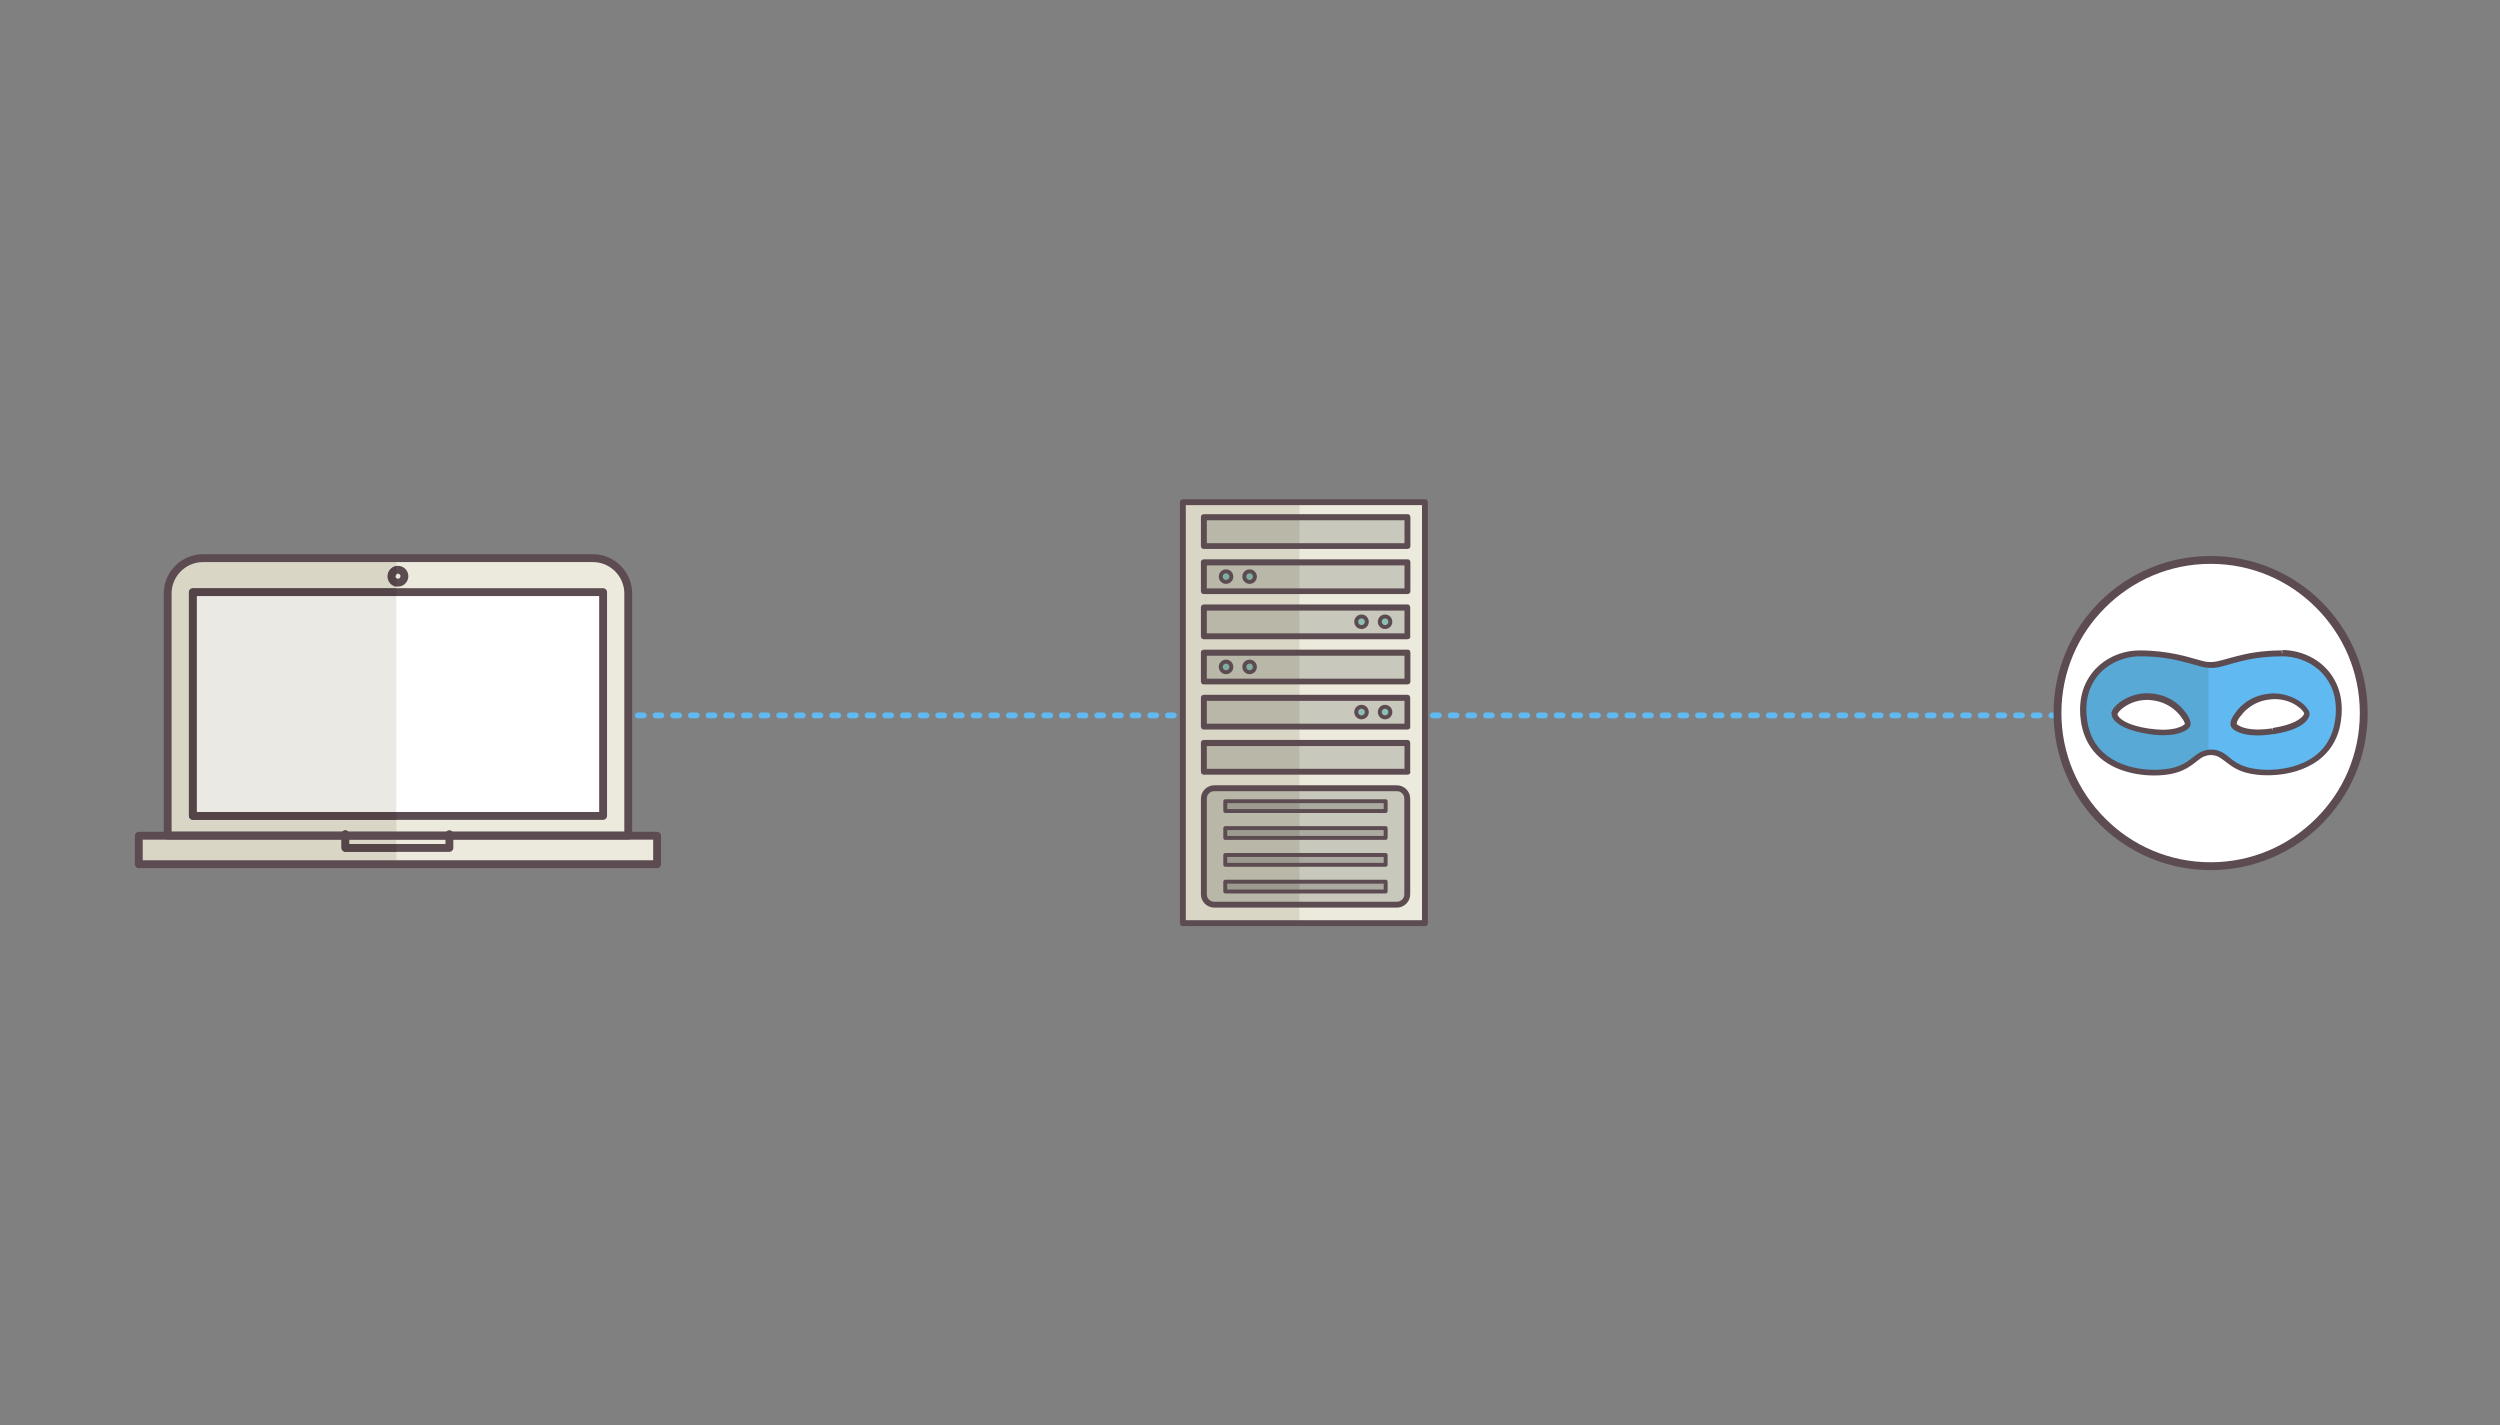 <?xml version="1.0" encoding="utf-8"?>
<!-- Generator: Adobe Illustrator 19.1.0, SVG Export Plug-In . SVG Version: 6.00 Build 0)  -->
<svg version="1.1" id="Layer_1" xmlns="http://www.w3.org/2000/svg" xmlns:xlink="http://www.w3.org/1999/xlink" x="0px" y="0px"
	 viewBox="0 0 1273.4 726" style="enable-background:new 0 0 1273.4 726;" xml:space="preserve">
<rect x="0" y="0" width="1273.4" height="726" fill="#808080" stroke="none"/>
<style type="text/css">
	.st0{fill:#60B9F0;}
	.st1{fill:#ECEADD;}
	.st2{clip-path:url(#SVGID_2_);fill:#FFFFFF;}
	.st3{clip-path:url(#SVGID_2_);fill:#5C4B51;}
	.st4{clip-path:url(#SVGID_2_);fill:#D9D6C5;}
	.st5{clip-path:url(#SVGID_2_);fill:#EAE9E3;}
	.st6{clip-path:url(#SVGID_2_);fill:#544448;}
	.st7{fill:#5C4B51;}
	.st8{fill:#C9C8BD;}
	.st9{fill:#ABAAA1;}
	.st10{fill:#8CBEB2;}
	.st11{clip-path:url(#SVGID_4_);fill:#D9D6C5;}
	.st12{clip-path:url(#SVGID_4_);fill:#B9B7A8;}
	.st13{clip-path:url(#SVGID_4_);fill:#9D9B8F;}
	.st14{clip-path:url(#SVGID_4_);fill:#80AE9E;}
	.st15{fill:#FFFFFF;}
	.st16{clip-path:url(#SVGID_6_);fill:#58A9D6;}
</style>
<g>
	<path class="st0" d="M1107.9,365.9L1107.9,365.9c0.8,0,1.5-0.7,1.5-1.5c0-0.8-0.7-1.5-1.5-1.5h0c-0.8,0-1.5,0.7-1.5,1.5
		C1106.4,365.2,1107,365.9,1107.9,365.9 M1098.9,365.9h3c0.8,0,1.5-0.7,1.5-1.5c0-0.8-0.7-1.5-1.5-1.5h-3c-0.8,0-1.5,0.7-1.5,1.5
		C1097.4,365.2,1098,365.9,1098.9,365.9 M1089.9,365.9h3c0.8,0,1.5-0.7,1.5-1.5c0-0.8-0.7-1.5-1.5-1.5h-3c-0.8,0-1.5,0.7-1.5,1.5
		C1088.4,365.2,1089,365.9,1089.9,365.9 M1080.9,365.9h3c0.8,0,1.5-0.7,1.5-1.5c0-0.8-0.7-1.5-1.5-1.5h-3c-0.8,0-1.5,0.7-1.5,1.5
		C1079.4,365.2,1080,365.9,1080.9,365.9 M1071.9,365.9h3c0.8,0,1.5-0.7,1.5-1.5c0-0.8-0.7-1.5-1.5-1.5h-3c-0.8,0-1.5,0.7-1.5,1.5
		C1070.4,365.2,1071,365.9,1071.9,365.9 M1062.9,365.9h3c0.8,0,1.5-0.7,1.5-1.5c0-0.8-0.7-1.5-1.5-1.5h-3c-0.8,0-1.5,0.7-1.5,1.5
		C1061.4,365.2,1062,365.9,1062.9,365.9 M1053.9,365.9h3c0.8,0,1.5-0.7,1.5-1.5c0-0.8-0.7-1.5-1.5-1.5h-3c-0.8,0-1.5,0.7-1.5,1.5
		C1052.4,365.2,1053,365.9,1053.9,365.9 M1044.9,365.9h3c0.8,0,1.5-0.7,1.5-1.5c0-0.8-0.7-1.5-1.5-1.5h-3c-0.8,0-1.5,0.7-1.5,1.5
		C1043.4,365.2,1044,365.9,1044.9,365.9 M1035.9,365.9h3c0.8,0,1.5-0.7,1.5-1.5c0-0.8-0.7-1.5-1.5-1.5h-3c-0.8,0-1.5,0.7-1.5,1.5
		C1034.4,365.2,1035,365.9,1035.9,365.9 M1026.9,365.9h3c0.8,0,1.5-0.7,1.5-1.5c0-0.8-0.7-1.5-1.5-1.5h-3c-0.8,0-1.5,0.7-1.5,1.5
		C1025.4,365.2,1026,365.9,1026.9,365.9 M1017.9,365.9h3c0.8,0,1.5-0.7,1.5-1.5c0-0.8-0.7-1.5-1.5-1.5h-3c-0.8,0-1.5,0.7-1.5,1.5
		C1016.4,365.2,1017,365.9,1017.9,365.9 M1008.9,365.9h3c0.8,0,1.5-0.7,1.5-1.5c0-0.8-0.7-1.5-1.5-1.5h-3c-0.8,0-1.5,0.7-1.5,1.5
		C1007.4,365.2,1008,365.9,1008.9,365.9 M999.9,365.9h3c0.8,0,1.5-0.7,1.5-1.5c0-0.8-0.7-1.5-1.5-1.5h-3c-0.8,0-1.5,0.7-1.5,1.5
		C998.4,365.2,999,365.9,999.9,365.9 M990.9,365.9h3c0.8,0,1.5-0.7,1.5-1.5c0-0.8-0.7-1.5-1.5-1.5h-3c-0.8,0-1.5,0.7-1.5,1.5
		C989.4,365.2,990,365.9,990.9,365.9 M981.9,365.9h3c0.8,0,1.5-0.7,1.5-1.5c0-0.8-0.7-1.5-1.5-1.5h-3c-0.8,0-1.5,0.7-1.5,1.5
		C980.4,365.2,981,365.9,981.9,365.9 M972.9,365.9h3c0.8,0,1.5-0.7,1.5-1.5c0-0.8-0.7-1.5-1.5-1.5h-3c-0.8,0-1.5,0.7-1.5,1.5
		C971.4,365.2,972,365.9,972.9,365.9 M963.9,365.9h3c0.8,0,1.5-0.7,1.5-1.5c0-0.8-0.7-1.5-1.5-1.5h-3c-0.8,0-1.5,0.7-1.5,1.5
		C962.4,365.2,963,365.9,963.9,365.9 M954.9,365.9h3c0.8,0,1.5-0.7,1.5-1.5c0-0.8-0.7-1.5-1.5-1.5h-3c-0.8,0-1.5,0.7-1.5,1.5
		C953.4,365.2,954,365.9,954.9,365.9 M945.9,365.9h3c0.8,0,1.5-0.7,1.5-1.5c0-0.8-0.7-1.5-1.5-1.5h-3c-0.8,0-1.5,0.7-1.5,1.5
		C944.4,365.2,945,365.9,945.9,365.9 M936.9,365.9h3c0.8,0,1.5-0.7,1.5-1.5c0-0.8-0.7-1.5-1.5-1.5h-3c-0.8,0-1.5,0.7-1.5,1.5
		C935.4,365.2,936,365.9,936.9,365.9 M927.9,365.9h3c0.8,0,1.5-0.7,1.5-1.5c0-0.8-0.7-1.5-1.5-1.5h-3c-0.8,0-1.5,0.7-1.5,1.5
		C926.4,365.2,927,365.9,927.9,365.9 M918.9,365.9h3c0.8,0,1.5-0.7,1.5-1.5c0-0.8-0.7-1.5-1.5-1.5h-3c-0.8,0-1.5,0.7-1.5,1.5
		C917.4,365.2,918,365.9,918.9,365.9 M909.9,365.9h3c0.8,0,1.5-0.7,1.5-1.5c0-0.8-0.7-1.5-1.5-1.5h-3c-0.8,0-1.5,0.7-1.5,1.5
		C908.4,365.2,909,365.9,909.9,365.9 M900.9,365.9h3c0.8,0,1.5-0.7,1.5-1.5c0-0.8-0.7-1.5-1.5-1.5h-3c-0.8,0-1.5,0.7-1.5,1.5
		C899.4,365.2,900,365.9,900.9,365.9 M891.9,365.9h3c0.8,0,1.5-0.7,1.5-1.5c0-0.8-0.7-1.5-1.5-1.5h-3c-0.8,0-1.5,0.7-1.5,1.5
		C890.4,365.2,891,365.9,891.9,365.9 M882.9,365.9h3c0.8,0,1.5-0.7,1.5-1.5c0-0.8-0.7-1.5-1.5-1.5h-3c-0.8,0-1.5,0.7-1.5,1.5
		C881.4,365.2,882,365.9,882.9,365.9 M873.9,365.9h3c0.8,0,1.5-0.7,1.5-1.5c0-0.8-0.7-1.5-1.5-1.5h-3c-0.8,0-1.5,0.7-1.5,1.5
		C872.4,365.2,873,365.9,873.9,365.9 M864.9,365.9h3c0.8,0,1.5-0.7,1.5-1.5c0-0.8-0.7-1.5-1.5-1.5h-3c-0.8,0-1.5,0.7-1.5,1.5
		C863.4,365.2,864,365.9,864.9,365.9 M855.9,365.9h3c0.8,0,1.5-0.7,1.5-1.5c0-0.8-0.7-1.5-1.5-1.5h-3c-0.8,0-1.5,0.7-1.5,1.5
		C854.4,365.2,855,365.9,855.9,365.9 M846.9,365.9h3c0.8,0,1.5-0.7,1.5-1.5c0-0.8-0.7-1.5-1.5-1.5h-3c-0.8,0-1.5,0.7-1.5,1.5
		C845.4,365.2,846,365.9,846.9,365.9 M837.9,365.9h3c0.8,0,1.5-0.7,1.5-1.5c0-0.8-0.7-1.5-1.5-1.5h-3c-0.8,0-1.5,0.7-1.5,1.5
		C836.4,365.2,837,365.9,837.9,365.9 M828.9,365.9h3c0.8,0,1.5-0.7,1.5-1.5c0-0.8-0.7-1.5-1.5-1.5h-3c-0.8,0-1.5,0.7-1.5,1.5
		C827.4,365.2,828,365.9,828.9,365.9 M819.9,365.9h3c0.8,0,1.5-0.7,1.5-1.5c0-0.8-0.7-1.5-1.5-1.5h-3c-0.8,0-1.5,0.7-1.5,1.5
		C818.4,365.2,819,365.9,819.9,365.9 M810.9,365.9h3c0.8,0,1.5-0.7,1.5-1.5c0-0.8-0.7-1.5-1.5-1.5h-3c-0.8,0-1.5,0.7-1.5,1.5
		C809.4,365.2,810,365.9,810.9,365.9 M801.9,365.9h3c0.8,0,1.5-0.7,1.5-1.5c0-0.8-0.7-1.5-1.5-1.5h-3c-0.8,0-1.5,0.7-1.5,1.5
		C800.4,365.2,801,365.9,801.9,365.9 M792.9,365.9h3c0.8,0,1.5-0.7,1.5-1.5c0-0.8-0.7-1.5-1.5-1.5h-3c-0.8,0-1.5,0.7-1.5,1.5
		C791.4,365.2,792,365.9,792.9,365.9 M783.9,365.9h3c0.8,0,1.5-0.7,1.5-1.5c0-0.8-0.7-1.5-1.5-1.5h-3c-0.8,0-1.5,0.7-1.5,1.5
		C782.4,365.2,783,365.9,783.9,365.9 M774.9,365.9h3c0.8,0,1.5-0.7,1.5-1.5c0-0.8-0.7-1.5-1.5-1.5h-3c-0.8,0-1.5,0.7-1.5,1.5
		C773.4,365.2,774,365.9,774.9,365.9 M765.9,365.9h3c0.8,0,1.5-0.7,1.5-1.5c0-0.8-0.7-1.5-1.5-1.5h-3c-0.8,0-1.5,0.7-1.5,1.5
		C764.4,365.2,765,365.9,765.9,365.9 M756.9,365.9h3c0.8,0,1.5-0.7,1.5-1.5c0-0.8-0.7-1.5-1.5-1.5h-3c-0.8,0-1.5,0.7-1.5,1.5
		C755.4,365.2,756,365.9,756.9,365.9 M747.9,365.9h3c0.8,0,1.5-0.7,1.5-1.5c0-0.8-0.7-1.5-1.5-1.5h-3c-0.8,0-1.5,0.7-1.5,1.5
		C746.4,365.2,747,365.9,747.9,365.9 M738.9,365.9h3c0.8,0,1.5-0.7,1.5-1.5c0-0.8-0.7-1.5-1.5-1.5h-3c-0.8,0-1.5,0.7-1.5,1.5
		C737.4,365.2,738,365.9,738.9,365.9 M729.9,365.9h3c0.8,0,1.5-0.7,1.5-1.5c0-0.8-0.7-1.5-1.5-1.5h-3c-0.8,0-1.5,0.7-1.5,1.5
		C728.4,365.2,729,365.9,729.9,365.9 M720.9,365.9h3c0.8,0,1.5-0.7,1.5-1.5c0-0.8-0.7-1.5-1.5-1.5h-3c-0.8,0-1.5,0.7-1.5,1.5
		C719.4,365.2,720,365.9,720.9,365.9 M711.9,365.9h3c0.8,0,1.5-0.7,1.5-1.5c0-0.8-0.7-1.5-1.5-1.5h-3c-0.8,0-1.5,0.7-1.5,1.5
		C710.4,365.2,711,365.9,711.9,365.9 M702.9,365.9h3c0.8,0,1.5-0.7,1.5-1.5c0-0.8-0.7-1.5-1.5-1.5h-3c-0.8,0-1.5,0.7-1.5,1.5
		C701.4,365.2,702,365.9,702.9,365.9 M693.9,365.9h3c0.8,0,1.5-0.7,1.5-1.5c0-0.8-0.7-1.5-1.5-1.5h-3c-0.8,0-1.5,0.7-1.5,1.5
		C692.4,365.2,693,365.9,693.9,365.9 M684.9,365.9h3c0.8,0,1.5-0.7,1.5-1.5c0-0.8-0.7-1.5-1.5-1.5h-3c-0.8,0-1.5,0.7-1.5,1.5
		C683.4,365.2,684,365.9,684.9,365.9 M675.9,365.9h3c0.8,0,1.5-0.7,1.5-1.5c0-0.8-0.7-1.5-1.5-1.5h-3c-0.8,0-1.5,0.7-1.5,1.5
		C674.4,365.2,675,365.9,675.9,365.9 M666.9,365.9h3c0.8,0,1.5-0.7,1.5-1.5c0-0.8-0.7-1.5-1.5-1.5h-3c-0.8,0-1.5,0.7-1.5,1.5
		C665.4,365.2,666,365.9,666.9,365.9 M657.9,365.9h3c0.8,0,1.5-0.7,1.5-1.5c0-0.8-0.7-1.5-1.5-1.5h-3c-0.8,0-1.5,0.7-1.5,1.5
		C656.4,365.2,657,365.9,657.9,365.9 M648.9,365.9h3c0.8,0,1.5-0.7,1.5-1.5c0-0.8-0.7-1.5-1.5-1.5h-3c-0.8,0-1.5,0.7-1.5,1.5
		C647.4,365.2,648,365.9,648.9,365.9 M639.9,365.9h3c0.8,0,1.5-0.7,1.5-1.5c0-0.8-0.7-1.5-1.5-1.5h-3c-0.8,0-1.5,0.7-1.5,1.5
		C638.4,365.2,639,365.9,639.9,365.9 M630.9,365.9h3c0.8,0,1.5-0.7,1.5-1.5c0-0.8-0.7-1.5-1.5-1.5h-3c-0.8,0-1.5,0.7-1.5,1.5
		C629.4,365.2,630,365.9,630.9,365.9 M621.9,365.9h3c0.8,0,1.5-0.7,1.5-1.5c0-0.8-0.7-1.5-1.5-1.5h-3c-0.8,0-1.5,0.7-1.5,1.5
		C620.4,365.2,621,365.9,621.9,365.9 M612.9,365.9h3c0.8,0,1.5-0.7,1.5-1.5c0-0.8-0.7-1.5-1.5-1.5h-3c-0.8,0-1.5,0.7-1.5,1.5
		C611.4,365.2,612,365.9,612.9,365.9 M603.9,365.9h3c0.8,0,1.5-0.7,1.5-1.5c0-0.8-0.7-1.5-1.5-1.5h-3c-0.8,0-1.5,0.7-1.5,1.5
		C602.4,365.2,603,365.9,603.9,365.9 M594.9,365.9h3c0.8,0,1.5-0.7,1.5-1.5c0-0.8-0.7-1.5-1.5-1.5h-3c-0.8,0-1.5,0.7-1.5,1.5
		C593.4,365.2,594,365.9,594.9,365.9 M585.9,365.9h3c0.8,0,1.5-0.7,1.5-1.5c0-0.8-0.7-1.5-1.5-1.5h-3c-0.8,0-1.5,0.7-1.5,1.5
		C584.4,365.2,585,365.9,585.9,365.9 M576.9,365.9h3c0.8,0,1.5-0.7,1.5-1.5c0-0.8-0.7-1.5-1.5-1.5h-3c-0.8,0-1.5,0.7-1.5,1.5
		C575.4,365.2,576,365.9,576.9,365.9 M567.9,365.9h3c0.8,0,1.5-0.7,1.5-1.5c0-0.8-0.7-1.5-1.5-1.5h-3c-0.8,0-1.5,0.7-1.5,1.5
		C566.4,365.2,567,365.9,567.9,365.9 M558.9,365.9h3c0.8,0,1.5-0.7,1.5-1.5c0-0.8-0.7-1.5-1.5-1.5h-3c-0.8,0-1.5,0.7-1.5,1.5
		C557.4,365.2,558,365.9,558.9,365.9 M549.9,365.9h3c0.8,0,1.5-0.7,1.5-1.5c0-0.8-0.7-1.5-1.5-1.5h-3c-0.8,0-1.5,0.7-1.5,1.5
		C548.4,365.2,549,365.9,549.9,365.9 M540.9,365.9h3c0.8,0,1.5-0.7,1.5-1.5c0-0.8-0.7-1.5-1.5-1.5h-3c-0.8,0-1.5,0.7-1.5,1.5
		C539.4,365.2,540,365.9,540.9,365.9 M531.9,365.9h3c0.8,0,1.5-0.7,1.5-1.5c0-0.8-0.7-1.5-1.5-1.5h-3c-0.8,0-1.5,0.7-1.5,1.5
		C530.4,365.2,531,365.9,531.9,365.9 M522.9,365.9h3c0.8,0,1.5-0.7,1.5-1.5c0-0.8-0.7-1.5-1.5-1.5h-3c-0.8,0-1.5,0.7-1.5,1.5
		C521.4,365.2,522,365.9,522.9,365.9 M513.9,365.9h3c0.8,0,1.5-0.7,1.5-1.5c0-0.8-0.7-1.5-1.5-1.5h-3c-0.8,0-1.5,0.7-1.5,1.5
		C512.4,365.2,513,365.9,513.9,365.9 M504.9,365.9h3c0.8,0,1.5-0.7,1.5-1.5c0-0.8-0.7-1.5-1.5-1.5h-3c-0.8,0-1.5,0.7-1.5,1.5
		C503.4,365.2,504,365.9,504.9,365.9 M495.9,365.9h3c0.8,0,1.5-0.7,1.5-1.5c0-0.8-0.7-1.5-1.5-1.5h-3c-0.8,0-1.5,0.7-1.5,1.5
		C494.4,365.2,495,365.9,495.9,365.9 M486.9,365.9h3c0.8,0,1.5-0.7,1.5-1.5c0-0.8-0.7-1.5-1.5-1.5h-3c-0.8,0-1.5,0.7-1.5,1.5
		C485.4,365.2,486,365.9,486.9,365.9 M477.9,365.9h3c0.8,0,1.5-0.7,1.5-1.5c0-0.8-0.7-1.5-1.5-1.5h-3c-0.8,0-1.5,0.7-1.5,1.5
		C476.4,365.2,477,365.9,477.9,365.9 M468.9,365.9h3c0.8,0,1.5-0.7,1.5-1.5c0-0.8-0.7-1.5-1.5-1.5h-3c-0.8,0-1.5,0.7-1.5,1.5
		C467.4,365.2,468,365.9,468.9,365.9 M459.9,365.9h3c0.8,0,1.5-0.7,1.5-1.5c0-0.8-0.7-1.5-1.5-1.5h-3c-0.8,0-1.5,0.7-1.5,1.5
		C458.4,365.2,459,365.9,459.9,365.9 M450.9,365.9h3c0.8,0,1.5-0.7,1.5-1.5c0-0.8-0.7-1.5-1.5-1.5h-3c-0.8,0-1.5,0.7-1.5,1.5
		C449.4,365.2,450,365.9,450.9,365.9 M441.9,365.9h3c0.8,0,1.5-0.7,1.5-1.5c0-0.8-0.7-1.5-1.5-1.5h-3c-0.8,0-1.5,0.7-1.5,1.5
		C440.4,365.2,441,365.9,441.9,365.9 M432.9,365.9h3c0.8,0,1.5-0.7,1.5-1.5c0-0.8-0.7-1.5-1.5-1.5h-3c-0.8,0-1.5,0.7-1.5,1.5
		C431.4,365.2,432,365.9,432.9,365.9 M423.9,365.9h3c0.8,0,1.5-0.7,1.5-1.5c0-0.8-0.7-1.5-1.5-1.5h-3c-0.8,0-1.5,0.7-1.5,1.5
		C422.4,365.2,423,365.9,423.9,365.9 M414.9,365.9h3c0.8,0,1.5-0.7,1.5-1.5c0-0.8-0.7-1.5-1.5-1.5h-3c-0.8,0-1.5,0.7-1.5,1.5
		C413.4,365.2,414,365.9,414.9,365.9 M405.9,365.9h3c0.8,0,1.5-0.7,1.5-1.5c0-0.8-0.7-1.5-1.5-1.5h-3c-0.8,0-1.5,0.7-1.5,1.5
		C404.4,365.2,405,365.9,405.9,365.9 M396.9,365.9h3c0.8,0,1.5-0.7,1.5-1.5c0-0.8-0.7-1.5-1.5-1.5h-3c-0.8,0-1.5,0.7-1.5,1.5
		C395.4,365.2,396,365.9,396.9,365.9 M387.9,365.9h3c0.8,0,1.5-0.7,1.5-1.5c0-0.8-0.7-1.5-1.5-1.5h-3c-0.8,0-1.5,0.7-1.5,1.5
		C386.4,365.2,387,365.9,387.9,365.9 M378.9,365.9h3c0.8,0,1.5-0.7,1.5-1.5c0-0.8-0.7-1.5-1.5-1.5h-3c-0.8,0-1.5,0.7-1.5,1.5
		C377.4,365.2,378,365.9,378.9,365.9 M369.9,365.9h3c0.8,0,1.5-0.7,1.5-1.5c0-0.8-0.7-1.5-1.5-1.5h-3c-0.8,0-1.5,0.7-1.5,1.5
		C368.4,365.2,369,365.9,369.9,365.9 M360.9,365.9h3c0.8,0,1.5-0.7,1.5-1.5c0-0.8-0.7-1.5-1.5-1.5h-3c-0.8,0-1.5,0.7-1.5,1.5
		C359.4,365.2,360,365.9,360.9,365.9 M351.9,365.9h3c0.8,0,1.5-0.7,1.5-1.5c0-0.8-0.7-1.5-1.5-1.5h-3c-0.8,0-1.5,0.7-1.5,1.5
		C350.4,365.2,351,365.9,351.9,365.9 M342.9,365.9h3c0.8,0,1.5-0.7,1.5-1.5c0-0.8-0.7-1.5-1.5-1.5h-3c-0.8,0-1.5,0.7-1.5,1.5
		C341.4,365.2,342,365.9,342.9,365.9 M333.9,365.9h3c0.8,0,1.5-0.7,1.5-1.5c0-0.8-0.7-1.5-1.5-1.5h-3c-0.8,0-1.5,0.7-1.5,1.5
		C332.4,365.2,333,365.9,333.9,365.9 M324.9,365.9h3c0.8,0,1.5-0.7,1.5-1.5c0-0.8-0.7-1.5-1.5-1.5h-3c-0.8,0-1.5,0.7-1.5,1.5
		C323.4,365.2,324,365.9,324.9,365.9 M315.9,365.9h3c0.8,0,1.5-0.7,1.5-1.5c0-0.8-0.7-1.5-1.5-1.5h-3c-0.8,0-1.5,0.7-1.5,1.5
		C314.4,365.2,315,365.9,315.9,365.9 M306.9,365.9h3c0.8,0,1.5-0.7,1.5-1.5c0-0.8-0.7-1.5-1.5-1.5h-3c-0.8,0-1.5,0.7-1.5,1.5
		C305.4,365.2,306,365.9,306.9,365.9 M297.9,365.9h3c0.8,0,1.5-0.7,1.5-1.5c0-0.8-0.7-1.5-1.5-1.5h-3c-0.8,0-1.5,0.7-1.5,1.5
		C296.4,365.2,297,365.9,297.9,365.9 M288.9,365.9h3c0.8,0,1.5-0.7,1.5-1.5c0-0.8-0.7-1.5-1.5-1.5h-3c-0.8,0-1.5,0.7-1.5,1.5
		C287.4,365.2,288,365.9,288.9,365.9 M279.9,365.9h3c0.8,0,1.5-0.7,1.5-1.5c0-0.8-0.7-1.5-1.5-1.5h-3c-0.8,0-1.5,0.7-1.5,1.5
		C278.4,365.2,279,365.9,279.9,365.9 M270.9,365.9h3c0.8,0,1.5-0.7,1.5-1.5c0-0.8-0.7-1.5-1.5-1.5h-3c-0.8,0-1.5,0.7-1.5,1.5
		C269.4,365.2,270,365.9,270.9,365.9 M261.9,365.9h3c0.8,0,1.5-0.7,1.5-1.5c0-0.8-0.7-1.5-1.5-1.5h-3c-0.8,0-1.5,0.7-1.5,1.5
		C260.4,365.2,261,365.9,261.9,365.9 M252.9,365.9h3c0.8,0,1.5-0.7,1.5-1.5c0-0.8-0.7-1.5-1.5-1.5h-3c-0.8,0-1.5,0.7-1.5,1.5
		C251.4,365.2,252,365.9,252.9,365.9 M243.9,365.9h3c0.8,0,1.5-0.7,1.5-1.5c0-0.8-0.7-1.5-1.5-1.5h-3c-0.8,0-1.5,0.7-1.5,1.5
		C242.4,365.2,243,365.9,243.9,365.9 M234.9,365.9h3c0.8,0,1.5-0.7,1.5-1.5c0-0.8-0.7-1.5-1.5-1.5h-3c-0.8,0-1.5,0.7-1.5,1.5
		C233.4,365.2,234,365.9,234.9,365.9 M225.9,365.9h3c0.8,0,1.5-0.7,1.5-1.5c0-0.8-0.7-1.5-1.5-1.5h-3c-0.8,0-1.5,0.7-1.5,1.5
		C224.4,365.2,225,365.9,225.9,365.9 M216.9,365.9h3c0.8,0,1.5-0.7,1.5-1.5c0-0.8-0.7-1.5-1.5-1.5h-3c-0.8,0-1.5,0.7-1.5,1.5
		C215.4,365.2,216,365.9,216.9,365.9 M207.9,365.9h3c0.8,0,1.5-0.7,1.5-1.5c0-0.8-0.7-1.5-1.5-1.5h-3c-0.8,0-1.5,0.7-1.5,1.5
		C206.4,365.2,207,365.9,207.9,365.9 M198.9,365.9h3c0.8,0,1.5-0.7,1.5-1.5c0-0.8-0.7-1.5-1.5-1.5h-3c-0.8,0-1.5,0.7-1.5,1.5
		C197.4,365.2,198,365.9,198.9,365.9 M189.9,365.9h3c0.8,0,1.5-0.7,1.5-1.5c0-0.8-0.7-1.5-1.5-1.5h-3c-0.8,0-1.5,0.7-1.5,1.5
		C188.4,365.2,189,365.9,189.9,365.9 M180.9,365.9h3c0.8,0,1.5-0.7,1.5-1.5c0-0.8-0.7-1.5-1.5-1.5h-3c-0.8,0-1.5,0.7-1.5,1.5
		C179.4,365.2,180,365.9,180.9,365.9 M171.9,365.9h3c0.8,0,1.5-0.7,1.5-1.5c0-0.8-0.7-1.5-1.5-1.5h-3c-0.8,0-1.5,0.7-1.5,1.5
		C170.4,365.2,171,365.9,171.9,365.9 M162.9,365.9h3c0.8,0,1.5-0.7,1.5-1.5c0-0.8-0.7-1.5-1.5-1.5h-3c-0.8,0-1.5,0.7-1.5,1.5
		C161.4,365.2,162,365.9,162.9,365.9 M153.9,365.9h3c0.8,0,1.5-0.7,1.5-1.5c0-0.8-0.7-1.5-1.5-1.5h-3c-0.8,0-1.5,0.7-1.5,1.5
		C152.4,365.2,153,365.9,153.9,365.9"/>
	<path class="st1" d="M318.9,425.9V302.2c0-9.9-6.9-17.3-16.8-17.3H103.4c-9.9,0-19.5,7.4-19.5,17.3v123.7h-14v15h264v-15H318.9"/>
	<g>
		<defs>
			<path id="SVGID_1_" d="M318.9,425.9V302.2c0-9.9-6.9-17.3-16.8-17.3H103.4c-9.9,0-19.5,7.4-19.5,17.3v123.7h-14v15h264v-15H318.9
				"/>
		</defs>
		<clipPath id="SVGID_2_">
			<use xlink:href="#SVGID_1_"  style="overflow:visible;"/>
		</clipPath>
		<polyline class="st2" points="307.2,415.6 98.2,415.6 98.2,301.6 307.2,301.6 307.2,415.6 		"/>
		<path class="st3" d="M307.2,415.6v-2h-207v-110h205v112H307.2v-2V415.6h2v-114c0-0.5-0.2-1-0.6-1.4c-0.4-0.4-0.9-0.6-1.4-0.6h-209
			c-0.5,0-1,0.2-1.4,0.6c-0.4,0.4-0.6,0.9-0.6,1.4v114c0,0.5,0.2,1,0.6,1.4c0.4,0.4,0.9,0.6,1.4,0.6h209c0.5,0,1-0.2,1.4-0.6
			c0.4-0.4,0.6-0.9,0.6-1.4H307.2"/>
		<path class="st3" d="M206,293.5h-2c0,0.7-0.6,1.3-1.3,1.3c-0.7,0-1.3-0.6-1.3-1.3c0-0.7,0.6-1.3,1.3-1.3c0.7,0,1.3,0.6,1.3,1.3
			H206h2c0-2.9-2.4-5.3-5.3-5.3c-2.9,0-5.3,2.4-5.3,5.3c0,2.9,2.4,5.3,5.3,5.3c2.9,0,5.3-2.4,5.3-5.3H206"/>
		<path class="st3" d="M173.9,424.9v7c0,0.5,0.2,1,0.6,1.4s0.9,0.6,1.4,0.6h53c0.5,0,1-0.2,1.4-0.6s0.6-0.9,0.6-1.4v-7
			c0-1.1-0.9-2-2-2c-1.1,0-2,0.9-2,2v5h-49v-5c0-1.1-0.9-2-2-2C174.8,422.9,173.9,423.8,173.9,424.9"/>
		<path class="st4" d="M201.9,284.9h-98.5c-9.9,0-19.5,7.4-19.5,17.3v123.7h-14v15h132v-7h-26c-0.5,0-1-0.2-1.4-0.6
			s-0.6-0.9-0.6-1.4v-7c0-1.1,0.9-2,2-2c1.1,0,2,0.9,2,2v5h24v-12.2H98.2c-0.5,0-1-0.2-1.4-0.6c-0.4-0.4-0.6-0.9-0.6-1.4v-114
			c0-0.5,0.2-1,0.6-1.4c0.4-0.4,0.9-0.6,1.4-0.6h103.7v-0.9c-2.6-0.4-4.5-2.6-4.5-5.3c0-2.7,2-4.9,4.5-5.3V284.9"/>
		<polyline class="st5" points="201.9,303.6 100.2,303.6 100.2,413.6 201.9,413.6 201.9,303.6 		"/>
		<path class="st6" d="M201.9,299.6H98.2c-0.5,0-1,0.2-1.4,0.6c-0.4,0.4-0.6,0.9-0.6,1.4v114c0,0.5,0.2,1,0.6,1.4
			c0.4,0.4,0.9,0.6,1.4,0.6h103.7v-4H100.2v-110h101.7V299.6"/>
		<path class="st4" d="M201.9,292.5c-0.3,0.2-0.5,0.6-0.5,1c0,0.4,0.2,0.8,0.5,1V292.5"/>
		<path class="st6" d="M201.9,288.3c-2.6,0.4-4.5,2.6-4.5,5.3c0,2.7,2,4.9,4.5,5.3v-4.2c-0.3-0.2-0.5-0.6-0.5-1c0-0.4,0.2-0.8,0.5-1
			V288.3"/>
		<path class="st6" d="M175.9,422.9c-1.1,0-2,0.9-2,2v7c0,0.5,0.2,1,0.6,1.4s0.9,0.6,1.4,0.6h26v-4h-24v-5
			C177.9,423.8,177,422.9,175.9,422.9"/>
	</g>
	<path class="st7" d="M320,425.6v-2H87.4l0-121.3c0-4.4,1.8-8.4,4.7-11.3c2.9-2.9,6.9-4.7,11.3-4.7H302c4.4,0,8.4,1.8,11.3,4.7
		c2.9,2.9,4.7,6.9,4.7,11.3v123.3H320v-2V425.6h2V302.3c0-11-9-20-20-20H103.4c-11,0-20,9-20,20v123.3c0,0.5,0.2,1,0.6,1.4
		s0.9,0.6,1.4,0.6H320c0.5,0,1-0.2,1.4-0.6c0.4-0.4,0.6-0.9,0.6-1.4H320z"/>
	<path class="st7" d="M334.7,440.2v-2h-262l0-10.5h260l0,12.5H334.7v-2V440.2h2v-14.5c0-0.5-0.2-1-0.6-1.4c-0.4-0.4-0.9-0.6-1.4-0.6
		h-264c-0.5,0-1,0.2-1.4,0.6c-0.4,0.4-0.6,0.9-0.6,1.4v14.5c0,0.5,0.2,1,0.6,1.4s0.9,0.6,1.4,0.6h264c0.5,0,1-0.2,1.4-0.6
		c0.4-0.4,0.6-0.9,0.6-1.4H334.7z"/>
	<polyline class="st1" points="725.8,470.2 602.5,470.2 602.5,255.8 725.8,255.8 725.8,470.2 	"/>
	<path class="st8" d="M711.5,460.8h-93c-2.9,0-5.3-2.4-5.3-5.3v-48.7c0-2.9,2.4-5.3,5.3-5.3h93c2.9,0,5.3,2.4,5.3,5.3v48.7
		C716.8,458.4,714.4,460.8,711.5,460.8 M716.8,378.5H613.2v14.7h103.7V378.5 M716.8,355.5H613.2v14.7h103.7V355.5 M613.2,347.1
		h103.7v-14.7H613.2V347.1 M716.8,309.5H613.2v14.7h103.7V309.5 M613.2,301.1h103.7v-14.7H613.2V301.1 M613.2,278.1h103.7v-14.7
		H613.2V278.1"/>
	<path class="st9" d="M705.8,413.1h-81.7v-5h81.7V413.1 M705.8,421.8h-81.7v5h81.7V421.8 M705.8,435.5h-81.7v5h81.7V435.5
		 M705.8,449.1h-81.7v5h81.7V449.1"/>
	<path class="st10" d="M696.2,362.7c0,1.5-1.2,2.7-2.7,2.7c-1.5,0-2.7-1.2-2.7-2.7c0-1.5,1.2-2.7,2.7-2.7
		C695,360,696.2,361.2,696.2,362.7 M705.5,360c-1.5,0-2.7,1.2-2.7,2.7c0,1.5,1.2,2.7,2.7,2.7c1.5,0,2.7-1.2,2.7-2.7
		C708.2,361.2,707,360,705.5,360 M636.5,337c1.5,0,2.7,1.2,2.7,2.7c0,1.5-1.2,2.7-2.7,2.7c-1.5,0-2.7-1.2-2.7-2.7
		C633.8,338.2,635,337,636.5,337 M621.8,339.7c0,1.5,1.2,2.7,2.7,2.7c1.5,0,2.7-1.2,2.7-2.7c0-1.5-1.2-2.7-2.7-2.7
		C623,337,621.8,338.2,621.8,339.7 M696.2,316.7c0,1.5-1.2,2.7-2.7,2.7c-1.5,0-2.7-1.2-2.7-2.7c0-1.5,1.2-2.7,2.7-2.7
		C695,314,696.2,315.2,696.2,316.7 M705.5,314c-1.5,0-2.7,1.2-2.7,2.7c0,1.5,1.2,2.7,2.7,2.7c1.5,0,2.7-1.2,2.7-2.7
		C708.2,315.2,707,314,705.5,314 M636.5,291c1.5,0,2.7,1.2,2.7,2.7c0,1.5-1.2,2.7-2.7,2.7c-1.5,0-2.7-1.2-2.7-2.7
		C633.8,292.2,635,291,636.5,291 M621.8,293.7c0,1.5,1.2,2.7,2.7,2.7c1.5,0,2.7-1.2,2.7-2.7c0-1.5-1.2-2.7-2.7-2.7
		C623,291,621.8,292.2,621.8,293.7"/>
	<g>
		<defs>
			<polyline id="SVGID_3_" points="725.8,470.2 602.5,470.2 602.5,255.8 725.8,255.8 725.8,470.2 			"/>
		</defs>
		<clipPath id="SVGID_4_">
			<use xlink:href="#SVGID_3_"  style="overflow:visible;"/>
		</clipPath>
		<path class="st11" d="M659.5,255.8h-57v214.4h59.4v-9.4h-43.4c-2.9,0-5.3-2.4-5.3-5.3v-48.7c0-2.9,2.4-5.3,5.3-5.3h43.4v-8.3
			h-48.7v-14.7h48.7v-8.3h-48.7v-14.7h48.7v-8.3h-48.7v-14.7h48.7v-8.3h-48.7v-14.7h48.7v-8.3h-48.7v-14.7h48.7v-8.3h-48.7v-14.7
			h48.7v-7.6L659.5,255.8"/>
		<path class="st12" d="M661.9,401.5h-43.4c-2.9,0-5.3,2.4-5.3,5.3v48.7c0,2.9,2.4,5.3,5.3,5.3h43.4v-6.7h-37.7v-5h37.7v-8.7h-37.7
			v-5h37.7v-8.7h-37.7v-5h37.7v-8.7h-37.7v-5h37.7V401.5 M661.9,378.5h-48.7v14.7h48.7V378.5 M661.9,355.5h-48.7v14.7h48.7V355.5
			 M624.5,342.3c-1.5,0-2.7-1.2-2.7-2.7c0-1.5,1.2-2.7,2.7-2.7c1.5,0,2.7,1.2,2.7,2.7C627.2,341.1,626,342.3,624.5,342.3
			 M636.5,342.3c-1.5,0-2.7-1.2-2.7-2.7c0-1.5,1.2-2.7,2.7-2.7c1.5,0,2.7,1.2,2.7,2.7C639.2,341.1,638,342.3,636.5,342.3
			 M661.9,332.5h-48.7v14.7h48.7V332.5 M661.9,309.5h-48.7v14.7h48.7V309.5 M624.5,296.3c-1.5,0-2.7-1.2-2.7-2.7
			c0-1.5,1.2-2.7,2.7-2.7c1.5,0,2.7,1.2,2.7,2.7C627.2,295.1,626,296.3,624.5,296.3 M636.5,296.3c-1.5,0-2.7-1.2-2.7-2.7
			c0-1.5,1.2-2.7,2.7-2.7c1.5,0,2.7,1.2,2.7,2.7C639.2,295.1,638,296.3,636.5,296.3 M661.9,286.5h-48.7v14.7h48.7V286.5
			 M661.9,263.5h-48.7v14.7h48.7V263.5"/>
		<path class="st13" d="M661.9,449.1h-37.7v5h37.7V449.1 M661.9,435.5h-37.7v5h37.7V435.5 M661.9,421.8h-37.7v5h37.7V421.8
			 M661.9,408.1h-37.7v5h37.7V408.1"/>
		<path class="st14" d="M624.5,337c-1.5,0-2.7,1.2-2.7,2.7c0,1.5,1.2,2.7,2.7,2.7c1.5,0,2.7-1.2,2.7-2.7
			C627.2,338.2,626,337,624.5,337 M636.5,337c-1.5,0-2.7,1.2-2.7,2.7c0,1.5,1.2,2.7,2.7,2.7c1.5,0,2.7-1.2,2.7-2.7
			C639.2,338.2,638,337,636.5,337 M624.5,291c-1.5,0-2.7,1.2-2.7,2.7c0,1.5,1.2,2.7,2.7,2.7c1.5,0,2.7-1.2,2.7-2.7
			C627.2,292.2,626,291,624.5,291 M636.5,291c-1.5,0-2.7,1.2-2.7,2.7c0,1.5,1.2,2.7,2.7,2.7c1.5,0,2.7-1.2,2.7-2.7
			C639.2,292.2,638,291,636.5,291"/>
	</g>
	<path class="st7" d="M725.8,470.2v-1.5H604V257.3h120.3l0,212.9H725.8v-1.5V470.2h1.5V255.8c0-0.4-0.2-0.8-0.4-1.1
		c-0.3-0.3-0.7-0.4-1.1-0.4H602.5c-0.4,0-0.8,0.2-1.1,0.4c-0.3,0.3-0.4,0.7-0.4,1.1v214.4c0,0.4,0.2,0.8,0.4,1.1
		c0.3,0.3,0.7,0.4,1.1,0.4h123.3c0.4,0,0.8-0.2,1.1-0.4c0.3-0.3,0.4-0.7,0.4-1.1H725.8z"/>
	<path class="st7" d="M711.5,460.8v-1.5h-93c-1.1,0-2-0.4-2.7-1.1c-0.7-0.7-1.1-1.6-1.1-2.7v-48.7c0-1.1,0.4-2,1.1-2.7
		c0.7-0.7,1.6-1.1,2.7-1.1h93c1.1,0,2,0.4,2.7,1.1c0.7,0.7,1.1,1.6,1.1,2.7v48.7c0,1.1-0.4,2-1.1,2.7c-0.7,0.7-1.6,1.1-2.7,1.1
		V460.8v1.5c3.8,0,6.8-3.1,6.8-6.8v-48.7c0-3.8-3.1-6.8-6.8-6.8h-93c-3.8,0-6.8,3.1-6.8,6.8v48.7c0,3.8,3.1,6.8,6.8,6.8h93V460.8z"
		/>
	<path class="st7" d="M705.8,413.1v-1h-80.7v-3h79.7l0,4H705.8v-1V413.1h1v-5c0-0.3-0.1-0.5-0.3-0.7s-0.4-0.3-0.7-0.3h-81.7
		c-0.3,0-0.5,0.1-0.7,0.3s-0.3,0.4-0.3,0.7v5c0,0.3,0.1,0.5,0.3,0.7c0.2,0.2,0.4,0.3,0.7,0.3h81.7c0.3,0,0.5-0.1,0.7-0.3
		c0.2-0.2,0.3-0.4,0.3-0.7H705.8z M705.8,421.8v-1h-81.7c-0.3,0-0.5,0.1-0.7,0.3s-0.3,0.4-0.3,0.7v5c0,0.3,0.1,0.5,0.3,0.7
		c0.2,0.2,0.4,0.3,0.7,0.3h81.7c0.3,0,0.5-0.1,0.7-0.3c0.2-0.2,0.3-0.4,0.3-0.7v-5c0-0.3-0.1-0.5-0.3-0.7s-0.4-0.3-0.7-0.3V421.8h-1
		v4h-79.7v-3l80.7,0V421.8h-1H705.8z M705.8,435.5v-1h-81.7c-0.3,0-0.5,0.1-0.7,0.3s-0.3,0.4-0.3,0.7v5c0,0.3,0.1,0.5,0.3,0.7
		c0.2,0.2,0.4,0.3,0.7,0.3h81.7c0.3,0,0.5-0.1,0.7-0.3c0.2-0.2,0.3-0.4,0.3-0.7v-5c0-0.3-0.1-0.5-0.3-0.7s-0.4-0.3-0.7-0.3V435.5h-1
		v4h-79.7v-3h80.7V435.5h-1H705.8z M705.8,449.1v-1h-81.7c-0.3,0-0.5,0.1-0.7,0.3s-0.3,0.4-0.3,0.7v5c0,0.3,0.1,0.5,0.3,0.7
		c0.2,0.2,0.4,0.3,0.7,0.3h81.7c0.3,0,0.5-0.1,0.7-0.3c0.2-0.2,0.3-0.4,0.3-0.7v-5c0-0.3-0.1-0.5-0.3-0.7s-0.4-0.3-0.7-0.3V449.1h-1
		v4h-79.7v-3l80.7,0V449.1h-1H705.8z"/>
	<path class="st7" d="M716.8,393.1v-1.5H614.7V380h100.7l0,13.2H716.8v-1.5V393.1h1.5v-14.7c0-0.4-0.2-0.8-0.4-1.1
		c-0.3-0.3-0.7-0.4-1.1-0.4H613.2c-0.4,0-0.8,0.2-1.1,0.4c-0.3,0.3-0.4,0.7-0.4,1.1v14.7c0,0.4,0.2,0.8,0.4,1.1
		c0.3,0.3,0.7,0.4,1.1,0.4h103.7c0.4,0,0.8-0.2,1.1-0.4c0.3-0.3,0.4-0.7,0.4-1.1H716.8z"/>
	<path class="st7" d="M716.8,370.1v-1.5H614.7V357h100.7l0,13.2H716.8v-1.5V370.1h1.5v-14.7c0-0.4-0.2-0.8-0.4-1.1
		c-0.3-0.3-0.7-0.4-1.1-0.4H613.2c-0.4,0-0.8,0.2-1.1,0.4c-0.3,0.3-0.4,0.7-0.4,1.1v14.7c0,0.4,0.2,0.8,0.4,1.1
		c0.3,0.3,0.7,0.4,1.1,0.4h103.7c0.4,0,0.8-0.2,1.1-0.4c0.3-0.3,0.4-0.7,0.4-1.1H716.8z"/>
	<path class="st7" d="M696.2,362.7h-1c0,0.9-0.7,1.7-1.7,1.7c-0.9,0-1.7-0.7-1.7-1.7c0-0.9,0.7-1.7,1.7-1.7c0.9,0,1.7,0.7,1.7,1.7
		H696.2h1c0-2-1.6-3.7-3.7-3.7c-2,0-3.7,1.6-3.7,3.7c0,2,1.6,3.7,3.7,3.7c2,0,3.7-1.6,3.7-3.7H696.2z M705.5,360v-1
		c-2,0-3.7,1.6-3.7,3.7c0,2,1.6,3.7,3.7,3.7c2,0,3.7-1.6,3.7-3.7c0-2-1.6-3.7-3.7-3.7V360v1c0.9,0,1.7,0.7,1.7,1.7
		c0,0.9-0.7,1.7-1.7,1.7c-0.9,0-1.7-0.7-1.7-1.7c0-0.9,0.7-1.7,1.7-1.7V360z"/>
	<path class="st7" d="M613.2,347.1v1.5h103.7c0.4,0,0.8-0.2,1.1-0.4c0.3-0.3,0.4-0.7,0.4-1.1v-14.7c0-0.4-0.2-0.8-0.4-1.1
		s-0.7-0.4-1.1-0.4H613.2c-0.4,0-0.8,0.2-1.1,0.4c-0.3,0.3-0.4,0.7-0.4,1.1v14.7c0,0.4,0.2,0.8,0.4,1.1c0.3,0.3,0.7,0.4,1.1,0.4
		V347.1h1.5V334h100.7v11.7l-102.2,0V347.1h1.5H613.2z"/>
	<path class="st7" d="M636.5,337v1c0.9,0,1.7,0.7,1.7,1.7c0,0.9-0.7,1.7-1.7,1.7c-0.9,0-1.7-0.7-1.7-1.7c0-0.9,0.7-1.7,1.7-1.7V337
		v-1c-2,0-3.7,1.6-3.7,3.7c0,2,1.6,3.7,3.7,3.7c2,0,3.7-1.6,3.7-3.7c0-2-1.6-3.7-3.7-3.7V337z M621.8,339.7h-1c0,2,1.6,3.7,3.7,3.7
		c2,0,3.7-1.6,3.7-3.7c0-2-1.6-3.7-3.7-3.7c-2,0-3.7,1.6-3.7,3.7H621.8h1c0-0.9,0.7-1.7,1.7-1.7c0.9,0,1.7,0.7,1.7,1.7
		c0,0.9-0.7,1.7-1.7,1.7c-0.9,0-1.7-0.7-1.7-1.7H621.8z"/>
	<path class="st7" d="M716.8,324.1v-1.5H614.7V311h100.7l0,13.2H716.8v-1.5V324.1h1.5v-14.7c0-0.4-0.2-0.8-0.4-1.1s-0.7-0.4-1.1-0.4
		H613.2c-0.4,0-0.8,0.2-1.1,0.4c-0.3,0.3-0.4,0.7-0.4,1.1v14.7c0,0.4,0.2,0.8,0.4,1.1c0.3,0.3,0.7,0.4,1.1,0.4h103.7
		c0.4,0,0.8-0.2,1.1-0.4c0.3-0.3,0.4-0.7,0.4-1.1H716.8z"/>
	<path class="st7" d="M696.2,316.7h-1c0,0.9-0.7,1.7-1.7,1.7c-0.9,0-1.7-0.7-1.7-1.7c0-0.9,0.7-1.7,1.7-1.7c0.9,0,1.7,0.7,1.7,1.7
		H696.2h1c0-2-1.6-3.7-3.7-3.7c-2,0-3.7,1.6-3.7,3.7c0,2,1.6,3.7,3.7,3.7c2,0,3.7-1.6,3.7-3.7H696.2z M705.5,314v-1
		c-2,0-3.7,1.6-3.7,3.7c0,2,1.6,3.7,3.7,3.7c2,0,3.7-1.6,3.7-3.7c0-2-1.6-3.7-3.7-3.7V314v1c0.9,0,1.7,0.7,1.7,1.7
		c0,0.9-0.7,1.7-1.7,1.7c-0.9,0-1.7-0.7-1.7-1.7c0-0.9,0.7-1.7,1.7-1.7V314z"/>
	<path class="st7" d="M613.2,301.1v1.5h103.7c0.4,0,0.8-0.2,1.1-0.4c0.3-0.3,0.4-0.7,0.4-1.1v-14.7c0-0.4-0.2-0.8-0.4-1.1
		s-0.7-0.4-1.1-0.4H613.2c-0.4,0-0.8,0.2-1.1,0.4c-0.3,0.3-0.4,0.7-0.4,1.1v14.7c0,0.4,0.2,0.8,0.4,1.1c0.3,0.3,0.7,0.4,1.1,0.4
		V301.1h1.5V288h100.7v11.7l-102.2,0V301.1h1.5H613.2z"/>
	<path class="st7" d="M613.2,278.1v1.5h103.7c0.4,0,0.8-0.2,1.1-0.4c0.3-0.3,0.4-0.7,0.4-1.1v-14.7c0-0.4-0.2-0.8-0.4-1.1
		s-0.7-0.4-1.1-0.4H613.2c-0.4,0-0.8,0.2-1.1,0.4c-0.3,0.3-0.4,0.7-0.4,1.1v14.7c0,0.4,0.2,0.8,0.4,1.1c0.3,0.3,0.7,0.4,1.1,0.4
		V278.1h1.5V265h100.7v11.7H613.2V278.1h1.5H613.2z"/>
	<path class="st7" d="M636.5,291v1c0.9,0,1.7,0.7,1.7,1.7c0,0.9-0.7,1.7-1.7,1.7c-0.9,0-1.7-0.7-1.7-1.7c0-0.9,0.7-1.7,1.7-1.7V291
		v-1c-2,0-3.7,1.6-3.7,3.7c0,2,1.6,3.7,3.7,3.7c2,0,3.7-1.6,3.7-3.7c0-2-1.6-3.7-3.7-3.7V291z M621.8,293.7h-1c0,2,1.6,3.7,3.7,3.7
		c2,0,3.7-1.6,3.7-3.7c0-2-1.6-3.7-3.7-3.7c-2,0-3.7,1.6-3.7,3.7H621.8h1c0-0.9,0.7-1.7,1.7-1.7c0.9,0,1.7,0.7,1.7,1.7
		c0,0.9-0.7,1.7-1.7,1.7c-0.9,0-1.7-0.7-1.7-1.7H621.8z"/>
	<path class="st15" d="M1204,363.2c0,43.1-34.9,78-78,78c-43.1,0-78-34.9-78-78c0-43.1,34.9-78,78-78
		C1169,285.2,1204,320.1,1204,363.2"/>
	<path class="st7" d="M1204,363.2h-2c0,21-8.5,40-22.3,53.7c-13.8,13.8-32.7,22.3-53.7,22.3c-21,0-40-8.5-53.7-22.3
		c-13.8-13.8-22.3-32.7-22.3-53.7c0-21,8.5-40,22.3-53.7c13.8-13.8,32.7-22.3,53.7-22.3c21,0,40,8.5,53.7,22.3
		c13.8,13.8,22.3,32.7,22.3,53.7H1204h2c0-44.2-35.8-80-80-80c-44.2,0-80,35.8-80,80c0,44.2,35.8,80,80,80c44.2,0,80-35.8,80-80
		H1204z"/>
	<path class="st0" d="M1162.3,332.8c-20.6,0-30.1,6.3-36.3,5.8c-6.3,0.4-15.7-5.8-36.3-5.8c-14.5,0-31.5,11-28.4,34.2
		c3.1,23.2,26.4,27.9,41.2,26.3c14.8-1.6,15.3-10,23.5-10c8.2,0,8.7,8.4,23.5,10c14.8,1.6,38.1-3.1,41.2-26.3
		C1193.8,343.8,1176.8,332.8,1162.3,332.8 M1114.2,369.2c-0.2,1.3-5.8,5.5-20,3.3c-14.2-2.2-17.5-7.1-17.3-9.2s7.2-9.3,18.3-8.6
		c11.1,0.8,16.3,8.6,16.3,8.6S1114.6,366.9,1114.2,369.2 M1157.7,372.5c-14.2,2.2-19.8-2-20-3.3c-0.4-2.3,2.7-5.9,2.7-5.9
		s5.2-7.8,16.3-8.6c11.1-0.8,18.1,6.5,18.3,8.6S1171.9,370.3,1157.7,372.5"/>
	<g>
		<defs>
			<path id="SVGID_5_" d="M1162.3,332.8c-20.6,0-30.1,6.3-36.3,5.8c-6.3,0.4-15.7-5.8-36.3-5.8c-14.5,0-31.5,11-28.4,34.2
				c3.1,23.2,26.4,27.9,41.2,26.3c14.8-1.6,15.3-10,23.5-10c8.2,0,8.7,8.4,23.5,10c14.8,1.6,38.1-3.1,41.2-26.3
				C1193.8,343.8,1176.8,332.8,1162.3,332.8 M1114.2,369.2c-0.2,1.3-5.8,5.5-20,3.3c-14.2-2.2-17.5-7.1-17.3-9.2s7.2-9.3,18.3-8.6
				c11.1,0.8,16.3,8.6,16.3,8.6S1114.6,366.9,1114.2,369.2 M1157.7,372.5c-14.2,2.2-19.8-2-20-3.3c-0.4-2.3,2.7-5.9,2.7-5.9
				s5.2-7.8,16.3-8.6c11.1-0.8,18.1,6.5,18.3,8.6S1171.9,370.3,1157.7,372.5"/>
		</defs>
		<clipPath id="SVGID_6_">
			<use xlink:href="#SVGID_5_"  style="overflow:visible;"/>
		</clipPath>
		<path class="st16" d="M1076.9,363.5c0-0.1,0-0.1,0-0.2c0.2-2,6.6-8.6,16.7-8.6c0.5,0,1.1,0,1.6,0.1c11.1,0.8,16.3,8.6,16.3,8.6
			s2.7,3.2,2.7,5.5c0,0.1,0,0.3,0,0.4c-0.2,1-3.8,3.9-12.4,3.9c-2.2,0-4.7-0.2-7.6-0.6C1080.4,370.4,1076.9,365.7,1076.9,363.5
			 M1089.6,332.8c-13.3,0-28.7,9.3-28.7,28.8c0,1.7,0.1,3.5,0.4,5.4c2.8,20.5,21.3,26.6,35.8,26.6c1.9,0,3.7-0.1,5.4-0.3
			c14.1-1.5,15.2-9.3,22.4-10v-44.7C1118.6,338.3,1109.1,332.8,1089.6,332.8"/>
	</g>
	<path class="st7" d="M1162.3,332.8v-1.5c-10.1,0-17.6,1.5-23.3,3c-2.9,0.7-5.3,1.5-7.3,2c-2,0.5-3.7,0.9-5,0.9c-0.2,0-0.4,0-0.5,0
		l-0.2,0c-0.2,0-0.3,0-0.5,0c-1.3,0-3-0.3-5-0.9c-3.1-0.8-7-2.1-12-3.1c-5-1-11.1-1.9-18.7-1.9c-7,0-14.5,2.4-20.3,7.4
		c-2.9,2.5-5.4,5.7-7.2,9.5c-1.8,3.8-2.8,8.3-2.8,13.3c0,1.8,0.1,3.7,0.4,5.6c0.7,5.3,2.5,9.8,5,13.5c3.7,5.5,9.1,9.1,14.8,11.3
		c5.8,2.2,11.9,3.1,17.5,3.1c1.9,0,3.8-0.1,5.5-0.3c3.8-0.4,6.8-1.3,9.2-2.4c3.6-1.6,5.9-3.7,7.9-5.2c1-0.8,1.9-1.4,2.9-1.8
		c1-0.4,2-0.7,3.4-0.7c1.8,0,3,0.4,4.3,1.1c0.9,0.5,1.9,1.3,3,2.1c1.6,1.2,3.4,2.7,6,4c2.5,1.3,5.8,2.3,10.1,2.8
		c1.7,0.2,3.6,0.3,5.5,0.3c7.4,0,15.9-1.5,23.1-5.8c3.6-2.1,6.8-5,9.3-8.6c2.5-3.7,4.3-8.1,5-13.5c0.3-1.9,0.4-3.8,0.4-5.6
		c0-5.1-1-9.5-2.8-13.3c-2.6-5.7-6.9-10-11.8-12.8c-4.9-2.8-10.4-4.2-15.7-4.2V332.8v1.5c6.3,0,13.2,2.2,18.4,6.7
		c2.6,2.2,4.8,5.1,6.4,8.5c1.6,3.4,2.5,7.4,2.5,12.1c0,1.7-0.1,3.4-0.4,5.2c-0.7,4.9-2.3,8.9-4.5,12.2c-3.3,4.9-8.1,8.2-13.4,10.2
		c-5.3,2.1-11.2,2.9-16.4,2.9c-1.8,0-3.6-0.1-5.2-0.3c-3.6-0.4-6.2-1.2-8.3-2.1c-3.2-1.4-5.2-3.2-7.3-4.9c-1.1-0.8-2.2-1.6-3.5-2.1
		c-1.3-0.6-2.8-0.9-4.5-0.9c-2.3,0-4.2,0.6-5.8,1.5c-1.2,0.7-2.3,1.5-3.3,2.3c-1.6,1.3-3.3,2.6-5.5,3.7c-2.2,1.1-5.1,2.1-9.1,2.5
		c-1.6,0.2-3.4,0.3-5.2,0.3c-7,0-15.1-1.5-21.5-5.4c-3.2-1.9-6.1-4.5-8.3-7.7c-2.2-3.3-3.8-7.3-4.5-12.2c-0.2-1.8-0.4-3.6-0.4-5.2
		c0-4.7,0.9-8.7,2.5-12.1c2.3-5.1,6.1-8.9,10.6-11.4c4.4-2.5,9.5-3.8,14.2-3.8c9.8,0,17,1.4,22.6,2.9c2.8,0.7,5.2,1.4,7.3,2
		c2.1,0.6,4,1,5.8,1c0.2,0,0.5,0,0.7,0l-0.1-1.5l-0.1,1.5c0.2,0,0.5,0,0.7,0c1.8,0,3.7-0.4,5.8-1c3.2-0.8,7-2.1,11.8-3.1
		c4.8-1,10.7-1.8,18.1-1.8V332.8z M1114.2,369.2l-1.5-0.2l0.7,0.1l-0.6-0.3c0,0,0,0.1-0.1,0.2l0.7,0.1l-0.6-0.3l0.1,0.1l-0.1-0.1
		l0,0l0.1,0.1l-0.1-0.1c0,0-0.2,0.3-0.7,0.6c-0.7,0.5-1.8,1-3.5,1.5c-1.7,0.4-3.9,0.8-6.8,0.8c-2.1,0-4.5-0.2-7.3-0.6
		c-6.7-1-10.9-2.7-13.2-4.2c-1.2-0.8-1.9-1.5-2.3-2.1c-0.4-0.6-0.5-1-0.5-1.2l0,0l0,0l-0.3,0l0.3,0.1l0,0l-0.3,0l0.3,0.1l0,0
		c0,0,0.1-0.3,0.3-0.6c0.3-0.5,0.9-1.2,1.8-2c1.3-1.1,3.1-2.3,5.3-3.2c2.2-0.9,4.9-1.5,7.9-1.5c0.5,0,1,0,1.5,0.1
		c5.2,0.4,9,2.4,11.5,4.3c1.3,1,2.2,1.9,2.8,2.6c0.3,0.3,0.5,0.6,0.7,0.8c0.1,0.1,0.1,0.2,0.2,0.2l0,0l0,0l0.5-0.3l-0.5,0.3l0,0
		l0.5-0.3l-0.5,0.3l0.1,0.2l0,0c0,0.1,0.7,0.8,1.3,1.8c0.3,0.5,0.6,1,0.8,1.5c0.2,0.5,0.3,0.9,0.3,1.2l0,0.2l0,0L1114.2,369.2
		l1.5,0.2c0-0.2,0.1-0.4,0.1-0.7c0-0.9-0.2-1.7-0.5-2.4c-0.5-1.1-1.1-2.1-1.6-2.8c-0.5-0.7-0.9-1.2-1-1.2l-1.1,1l1.3-0.8
		c-0.1-0.1-1.5-2.2-4.3-4.4c-2.9-2.2-7.2-4.5-13.1-4.9c-0.6,0-1.2-0.1-1.7-0.1c-5.4,0-9.8,1.8-12.9,3.8c-1.6,1-2.8,2.1-3.7,3.1
		c-0.4,0.5-0.8,1-1.1,1.5c-0.3,0.5-0.5,0.9-0.6,1.5l0,0c0,0.1,0,0.2,0,0.4c0,1,0.4,1.9,1,2.9c1,1.4,2.8,2.9,5.6,4.2
		c2.8,1.3,6.7,2.5,11.9,3.3c2.9,0.5,5.5,0.7,7.8,0.7c4.5,0,7.8-0.7,10-1.7c1.1-0.5,2-1,2.6-1.5c0.3-0.3,0.6-0.5,0.8-0.8
		c0.2-0.3,0.4-0.6,0.5-1.1l0,0L1114.2,369.2z M1157.7,372.5l-0.2-1.5c-2.8,0.4-5.2,0.6-7.3,0.6c-4.2,0-7-0.7-8.8-1.5
		c-0.9-0.4-1.5-0.8-1.9-1.1c-0.2-0.1-0.3-0.3-0.3-0.3l0,0l-0.1,0l0.1,0l0,0l-0.1,0l0.1,0l-0.6,0.3l0.7-0.1c0-0.1-0.1-0.2-0.1-0.2
		l-0.6,0.3l0.7-0.1l0-0.2c0-0.3,0.1-0.7,0.3-1.3c0.3-0.8,0.8-1.6,1.3-2.2c0.2-0.3,0.4-0.6,0.6-0.7l0.2-0.2l0,0l0,0l0.1-0.2l-0.5-0.3
		l0.5,0.3l0,0l-0.5-0.3l0.5,0.3c0,0,1.3-1.9,3.8-3.7c2.5-1.9,6.2-3.8,11.4-4.2c0.5,0,1-0.1,1.5-0.1c4.8,0,8.6,1.5,11.3,3.3
		c1.3,0.9,2.4,1.8,3,2.6c0.3,0.4,0.6,0.7,0.7,1c0.1,0.1,0.1,0.2,0.2,0.3l0,0.1l0,0l0.3-0.1l-0.3,0l0,0l0.3-0.1l-0.3,0l0,0l0,0
		c0,0.1-0.1,0.6-0.5,1.2c-0.6,0.9-2,2.1-4.4,3.3c-2.5,1.2-6.1,2.3-11.1,3.1L1157.7,372.5l0.2,1.5c7-1.1,11.5-2.8,14.4-4.7
		c1.4-0.9,2.4-1.9,3.1-2.9c0.7-1,1-1.9,1-2.9c0-0.1,0-0.2,0-0.3l0,0c-0.1-0.6-0.3-1-0.6-1.5c-0.5-0.8-1.2-1.7-2.2-2.7
		c-1.5-1.4-3.6-2.8-6.2-3.9c-2.6-1.1-5.7-1.9-9.3-1.9c-0.6,0-1.1,0-1.7,0.1c-5.9,0.4-10.3,2.7-13.1,4.9c-2.9,2.2-4.3,4.3-4.3,4.4
		l1.3,0.8l-1.1-1c0,0-0.8,0.9-1.5,2c-0.4,0.6-0.8,1.3-1.1,2c-0.3,0.7-0.5,1.5-0.5,2.4c0,0.2,0,0.4,0.1,0.7c0.1,0.5,0.3,0.8,0.5,1.1
		c0.4,0.5,0.9,1,1.6,1.4c2.1,1.4,5.9,2.6,11.8,2.6c2.3,0,4.9-0.2,7.8-0.7L1157.7,372.5z"/>
</g>
</svg>
